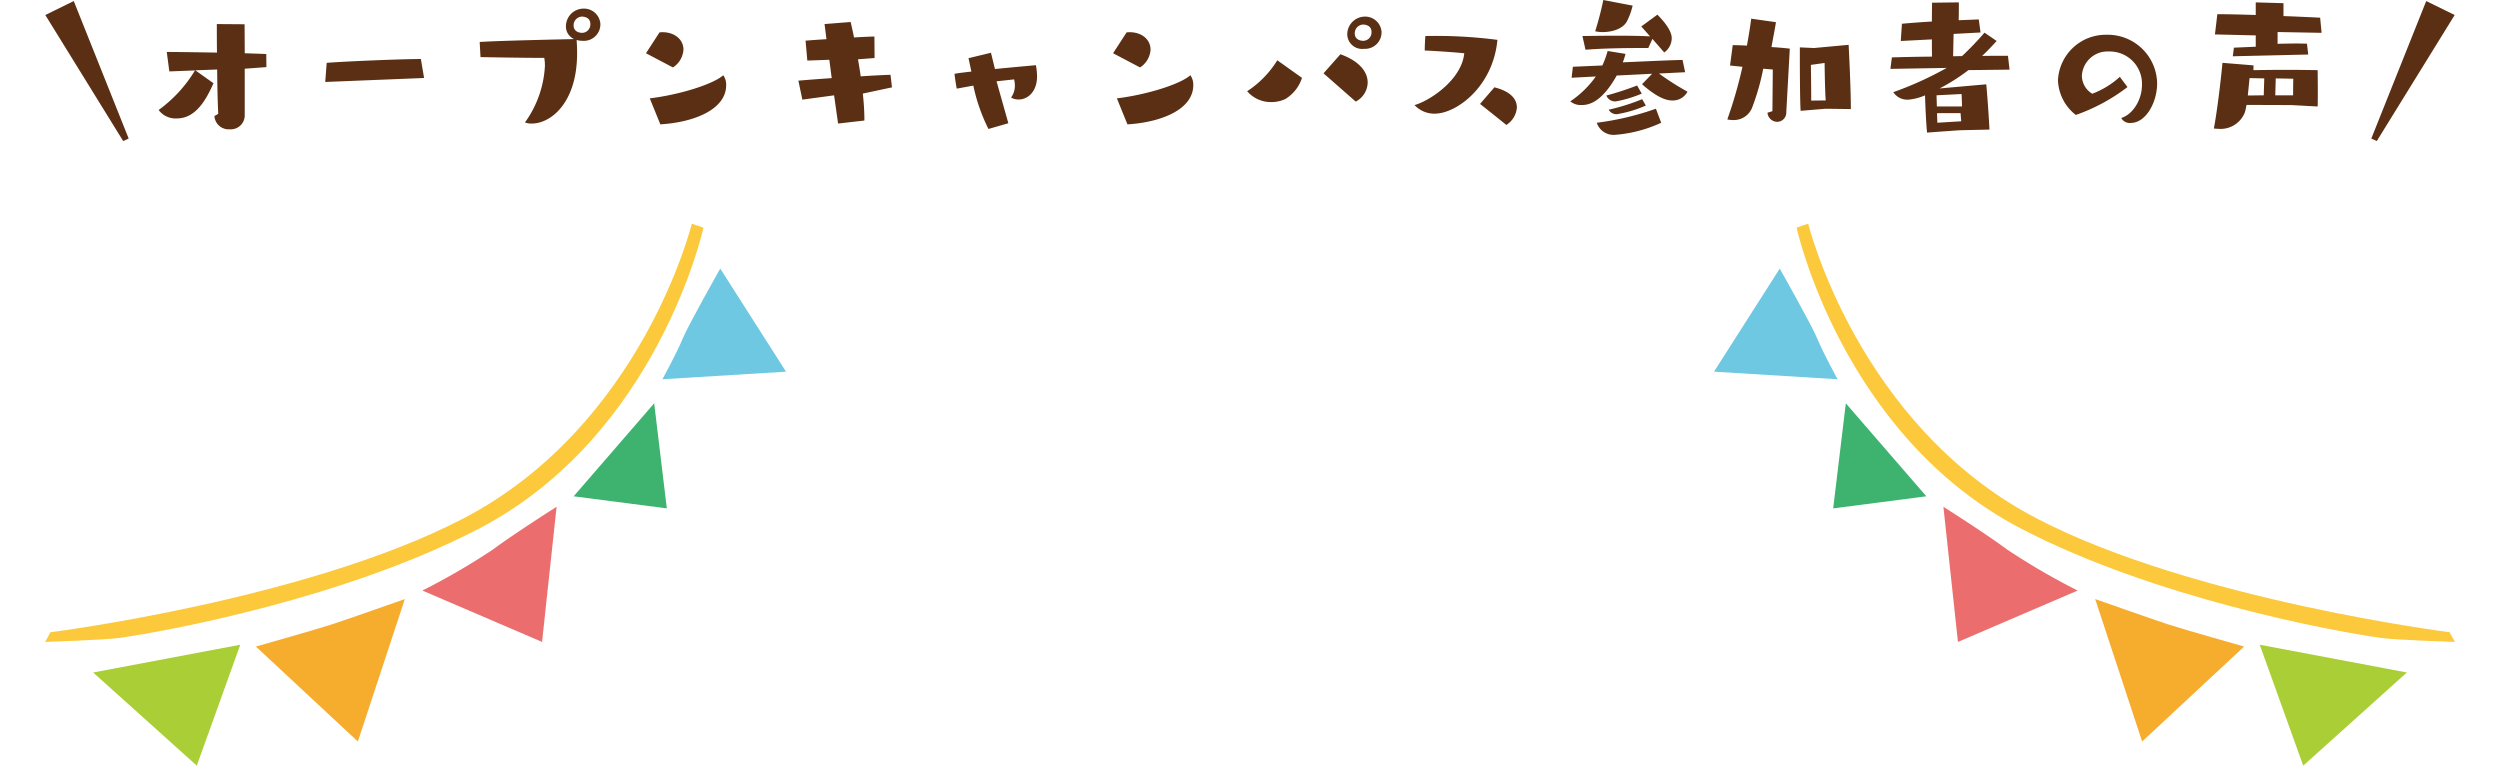<svg xmlns="http://www.w3.org/2000/svg" width="345" height="107.383" viewBox="0 0 345 107.383">
  <g id="グループ_3224" data-name="グループ 3224" transform="translate(-15 -504.18)">
    <g id="ttl" transform="translate(-991.254 -144)">
      <path id="パス_3283" data-name="パス 3283" d="M18.018-8.558,18-10.362c-.814-.044-1.848-.066-2.97-.11l-.022-4L11.176-14.5c0,1.1,0,2.464.022,3.938-2.838-.044-5.588-.088-6.93-.088L4.62-7.964,8.162-8.1A18.646,18.646,0,0,1,3.146-2.64,2.915,2.915,0,0,0,5.632-1.474c2.552,0,3.982-2.376,5.082-4.862L8.206-8.118l3.014-.11c.022,2.222.066,4.466.154,6.116l-.528.308A1.958,1.958,0,0,0,12.958.022a1.923,1.923,0,0,0,2.068-1.98v-6.38Zm21.758,1.5-.44-2.618c-2.772,0-10.494.33-13,.528l-.2,2.64Zm7.788-2.882s5.852.11,8.8.11a6.107,6.107,0,0,1,.088,1.122A14.6,14.6,0,0,1,53.7-.924a2.437,2.437,0,0,0,.946.154c2.6,0,6.248-2.838,6.248-9.7,0-.66-.022-1.276-.066-1.826a3.52,3.52,0,0,0,.858.11,2.28,2.28,0,0,0,2.42-2.354,2.27,2.27,0,0,0-2.4-2.09,2.446,2.446,0,0,0-2.354,2.442,1.9,1.9,0,0,0,1.122,1.76c-1.782.044-10.3.22-13.024.4ZM61.6-13.288c-.616,0-1.188-.308-1.188-1.012a1.2,1.2,0,0,1,1.122-1.232c.132,0,1.188.022,1.188,1.012A1.155,1.155,0,0,1,61.6-13.288ZM72.38-.66c4.532-.264,9.086-2,9.086-5.412a2.259,2.259,0,0,0-.4-1.364c-1.43,1.254-6.006,2.684-10.142,3.19Zm1.738-7.854a3.14,3.14,0,0,0,1.452-2.464c0-1.3-1.1-2.4-2.926-2.4-.11,0-.242.022-.374.022L70.4-10.472ZM100.54-1.188v-.33a33.425,33.425,0,0,0-.22-3.388l4.026-.858-.2-1.738c-1.1.044-2.552.11-4.114.22-.11-.792-.242-1.584-.374-2.354l2.288-.176-.022-2.97c-.748.022-1.738.066-2.816.132-.154-.814-.33-1.54-.462-2.134L95.04-14.5s.11.814.264,2.09c-1.21.066-2.266.154-2.882.2l.242,2.75L95.7-9.57l.33,2.53c-1.914.132-3.608.264-4.6.352l.55,2.618,4.378-.594L96.91-.77Zm19.866.374L118.778-6.6l2.42-.264a3.451,3.451,0,0,1,.11.814,2.774,2.774,0,0,1-.528,1.694,2.007,2.007,0,0,0,1.078.264c1.166,0,2.508-1.012,2.508-3.19a9.135,9.135,0,0,0-.154-1.54s-2.794.242-5.654.528l-.55-2.244-3.1.748c.154.66.264,1.276.4,1.848-1.012.11-1.87.22-2.332.308.11,1.012.308,2.046.308,2.046s.99-.176,2.288-.418a24.667,24.667,0,0,0,2.09,5.984ZM136.84-.66c4.532-.264,9.086-2,9.086-5.412a2.259,2.259,0,0,0-.4-1.364c-1.43,1.254-6.006,2.684-10.142,3.19Zm1.738-7.854a3.14,3.14,0,0,0,1.452-2.464c0-1.3-1.1-2.4-2.926-2.4-.11,0-.242.022-.374.022l-1.87,2.882ZM157.52-9.5a13.614,13.614,0,0,1-4.158,4.268,4.322,4.322,0,0,0,3.322,1.5,4.529,4.529,0,0,0,1.936-.418,5.3,5.3,0,0,0,2.31-2.926Zm10.824,5.7a3.031,3.031,0,0,0,1.65-2.64c0-1.364-1.012-2.9-3.762-3.894L163.9-7.7Zm3.564-9.636a2.27,2.27,0,0,0-2.4-2.09,2.454,2.454,0,0,0-2.332,2.42,2.05,2.05,0,0,0,2.31,2.024A2.28,2.28,0,0,0,171.908-13.442ZM169.4-12.188c-.616,0-1.188-.308-1.188-1.012a1.2,1.2,0,0,1,1.122-1.232c.132,0,1.188.022,1.188,1.012A1.155,1.155,0,0,1,169.4-12.188Zm16.1,8.712s1.408,1.1,3.63,2.9a3.118,3.118,0,0,0,1.452-2.4c0-2-2.442-2.618-3.1-2.794Zm-9.042.154a3.733,3.733,0,0,0,2.772,1.188c3.036,0,8.074-3.74,8.668-10.186a65.75,65.75,0,0,0-9.944-.528c-.088,1.21-.088,2-.088,2s2.288.088,5.456.374C182.952-6.71,178.376-3.828,176.462-3.322ZM213.8-7.854l-.352-1.694c-2.068.044-5.236.2-8.25.33a8.911,8.911,0,0,0,.374-1.166l-2.464-.4a13.427,13.427,0,0,1-.726,2l-4.07.176-.176,1.518,3.344-.176a13.777,13.777,0,0,1-3.52,3.432,2.2,2.2,0,0,0,1.54.506c.682,0,2.6-.022,4.862-4.07l4.884-.242L207.856-6.2c2.068,1.848,3.366,2.244,4.136,2.244a2.276,2.276,0,0,0,2.134-1.21,38.938,38.938,0,0,1-3.938-2.508Zm-2.882-2.728a2.422,2.422,0,0,0,1.034-1.98c0-.374-.132-1.386-1.98-3.234l-2.222,1.628,1.21,1.364c-1.364-.066-2.948-.088-4.642-.088-1.518,0-3.1.022-4.686.044l.418,1.892c2.75-.22,5.962-.242,8.668-.242l.572-1.254ZM209.77-2.816A39.068,39.068,0,0,1,201.608-.88,2.439,2.439,0,0,0,204.072.792,18.541,18.541,0,0,0,210.5-.88Zm-7.26-15a42.331,42.331,0,0,1-1.122,4.312,4.866,4.866,0,0,0,1.056.11c1.21,0,2.706-.4,3.3-1.43a9.412,9.412,0,0,0,.814-2.222Zm4.664,11.792a40.2,40.2,0,0,1-4.246,1.386,1.312,1.312,0,0,0,1.3.814,16.809,16.809,0,0,0,3.586-1.078Zm.7,1.892a29.5,29.5,0,0,1-4.62,1.452,1.226,1.226,0,0,0,1.166.616,16.971,16.971,0,0,0,3.96-1.188Zm17.974,1.65-.682.22a1.364,1.364,0,0,0,1.342,1.254,1.273,1.273,0,0,0,1.254-1.342l.484-8.756c-.528-.066-1.452-.154-2.53-.22.264-1.474.506-2.64.616-3.432l-3.41-.484c-.154,1.188-.352,2.42-.594,3.718-.77-.044-1.452-.066-1.958-.066L220-8.778l1.716.176a63.078,63.078,0,0,1-2.09,7.26,3.417,3.417,0,0,0,.814.088,2.708,2.708,0,0,0,2.6-1.694,32.222,32.222,0,0,0,1.54-5.39l1.32.11Zm10.824-.286c0-3.168-.308-8.866-.308-8.866l-4.774.44-1.958-.088v1.166c0,2.134.022,6.534.11,7.59l3.432-.286ZM231.2-3.938v-.616c0-1.474-.044-4.312-.044-4.312l1.892-.264s.044,3.784.154,5.17Zm24.6,4c-.176-3.432-.44-6.248-.44-6.248l-6.446.572a26.7,26.7,0,0,0,3.982-2.53l5.676-.066-.22-1.914c-.88,0-2.134,0-3.564.022.77-.726,1.452-1.452,2-2.068l-1.672-1.144a42.525,42.525,0,0,1-3.1,3.234l-1.232.022.066-3.08,3.718-.2-.242-1.8-2.772.11c.022-.9.022-1.87.022-2.464l-3.7.044c0,.55-.022,1.518-.022,2.6-1.54.088-3.014.2-4.136.308l-.154,2.376,4.29-.22c0,.88,0,1.716.022,2.376-2.266.022-4.29.066-5.544.11l-.2,1.584,7.766-.132a46.933,46.933,0,0,1-7.37,3.344,2.317,2.317,0,0,0,2.09,1.034,7.314,7.314,0,0,0,2.288-.594c.044,1.452.154,3.982.286,5.148.33-.044,4.466-.33,4.466-.33Zm-3.85-4.906s.044.814.066,1.716h-3.476c-.022-.814-.044-1.54-.044-1.54Zm-.132,2.64c.022.462.066.88.088,1.122l-3.3.2c0-.154-.022-.682-.044-1.32ZM273.79-7.216a11.864,11.864,0,0,1-3.806,2.332,2.917,2.917,0,0,1-1.43-2.486,3.544,3.544,0,0,1,3.74-3.344,4.451,4.451,0,0,1,4.554,4.576c0,2.178-1.32,4.136-2.86,4.6a1.315,1.315,0,0,0,1.32.682c2.024,0,3.63-2.75,3.63-5.478a6.821,6.821,0,0,0-7.018-6.688,6.6,6.6,0,0,0-6.666,6.248,6.32,6.32,0,0,0,2.464,4.818,25.633,25.633,0,0,0,7.128-3.85Zm27.3,4.092c.022-.528.022-1.254.022-2,0-1.5-.022-3.014-.022-3.014-1.276-.022-2.816-.044-4.378-.044s-3.124.022-4.488.044l.022-.66-4.29-.352c-.264,2.838-.792,7.018-1.188,9.064.22.022.44.044.638.044a3.587,3.587,0,0,0,3.652-2.31c.066-.22.132-.572.22-.99l6.16.022Zm-1.3-7.172-.176-1.5c-.418,0-.9-.022-1.452-.022-.77,0-1.672.022-2.6.044V-13.4l6.072.11-.2-2.09c-1.364-.066-3.168-.154-5.06-.22V-17.38l-3.828-.11v1.738c-2.068-.066-3.982-.11-5.3-.11l-.33,2.794,5.632.132v1.562l-3.014.132-.154,1.188ZM297.7-4.664H295.24L295.306-7l2.42.044s-.022,1.034-.022,1.8Zm-4.048,0c-.77,0-1.54.022-2.2.022l.242-2.4L293.722-7Z" transform="translate(1025 666)" fill="#5a2f13"/>
      <path id="パス_2996" data-name="パス 2996" d="M-5795.9-2879.394l7.58-18.977,3.926,1.927-10.748,17.392" transform="translate(7129.393 3546.696)" fill="#5a2f13"/>
      <path id="パス_2997" data-name="パス 2997" d="M-5784.393-2879.394l-7.58-18.977-3.926,1.927,10.747,17.392" transform="translate(6808.405 3546.696)" fill="#5a2f13"/>
    </g>
    <g id="グループ_3167" data-name="グループ 3167" transform="translate(15 548.467) rotate(-8)">
      <path id="パス_729" data-name="パス 729" d="M0,.967,12.373,15.69,20.639,0Z" transform="translate(5.977 48.866)" fill="#aace36"/>
      <path id="パス_730" data-name="パス 730" d="M0,3.629,12.111,18.565,21.266,0S13.26,1.62,10.932,2.038,0,3.629,0,3.629" transform="translate(28.715 45.785)" fill="#f6ac2d"/>
      <path id="パス_731" data-name="パス 731" d="M0,8.868l15.37,9.321L19.952,0s-6.261,2.834-9.546,4.628A93.533,93.533,0,0,1,0,8.868" transform="translate(52.541 36.09)" fill="#ec6d6d"/>
      <path id="パス_732" data-name="パス 732" d="M12.791,0,0,11.164l12.5,3.441Z" transform="translate(75.025 23.821)" fill="#3eb370"/>
      <path id="パス_733" data-name="パス 733" d="M10.029,0s-5.476,7.129-6.5,8.884S0,14.012,0,14.012l17.036,1.337Z" transform="translate(89.404 6.682)" fill="#6ec8e2"/>
      <path id="パス_734" data-name="パス 734" d="M61.423,37.6c-19.526,6.9-44.3,8.015-51.249,8.013C8.2,45.609,0,44.735,0,44.735l.913-1.221s35.674.49,58.558-7.6C85.785,26.62,96.41,0,96.41,0l1.511.773S87.738,28.3,61.423,37.6" transform="translate(0 0)" fill="#fbc93b"/>
    </g>
    <g id="グループ_3168" data-name="グループ 3168" transform="translate(351.016 612.395) rotate(-172)">
      <path id="パス_729-2" data-name="パス 729" d="M0,14.724,12.373,0l8.266,15.69Z" transform="translate(5.977 0)" fill="#aace36"/>
      <path id="パス_730-2" data-name="パス 730" d="M0,14.936,12.111,0l9.155,18.565s-8.005-1.62-10.334-2.038S0,14.936,0,14.936" transform="translate(28.715 0.206)" fill="#f6ac2d"/>
      <path id="パス_731-2" data-name="パス 731" d="M0,9.321,15.37,0l4.583,18.189s-6.261-2.834-9.546-4.628A93.533,93.533,0,0,0,0,9.321" transform="translate(52.541 10.277)" fill="#ec6d6d"/>
      <path id="パス_732-2" data-name="パス 732" d="M12.791,14.605,0,3.441,12.5,0Z" transform="translate(75.025 26.13)" fill="#3eb370"/>
      <path id="パス_733-2" data-name="パス 733" d="M10.029,15.349S4.553,8.22,3.532,6.465,0,1.337,0,1.337L17.036,0Z" transform="translate(89.404 42.525)" fill="#6ec8e2"/>
      <path id="パス_734-2" data-name="パス 734" d="M61.423,8.013C41.9,1.114,17.122,0,10.174,0,8.2,0,0,.874,0,.874L.913,2.1s35.674-.49,58.558,7.6c26.313,9.3,36.939,35.918,36.939,35.918l1.511-.773S87.738,17.311,61.423,8.013" transform="translate(0 18.947)" fill="#fbc93b"/>
    </g>
  </g>
</svg>
